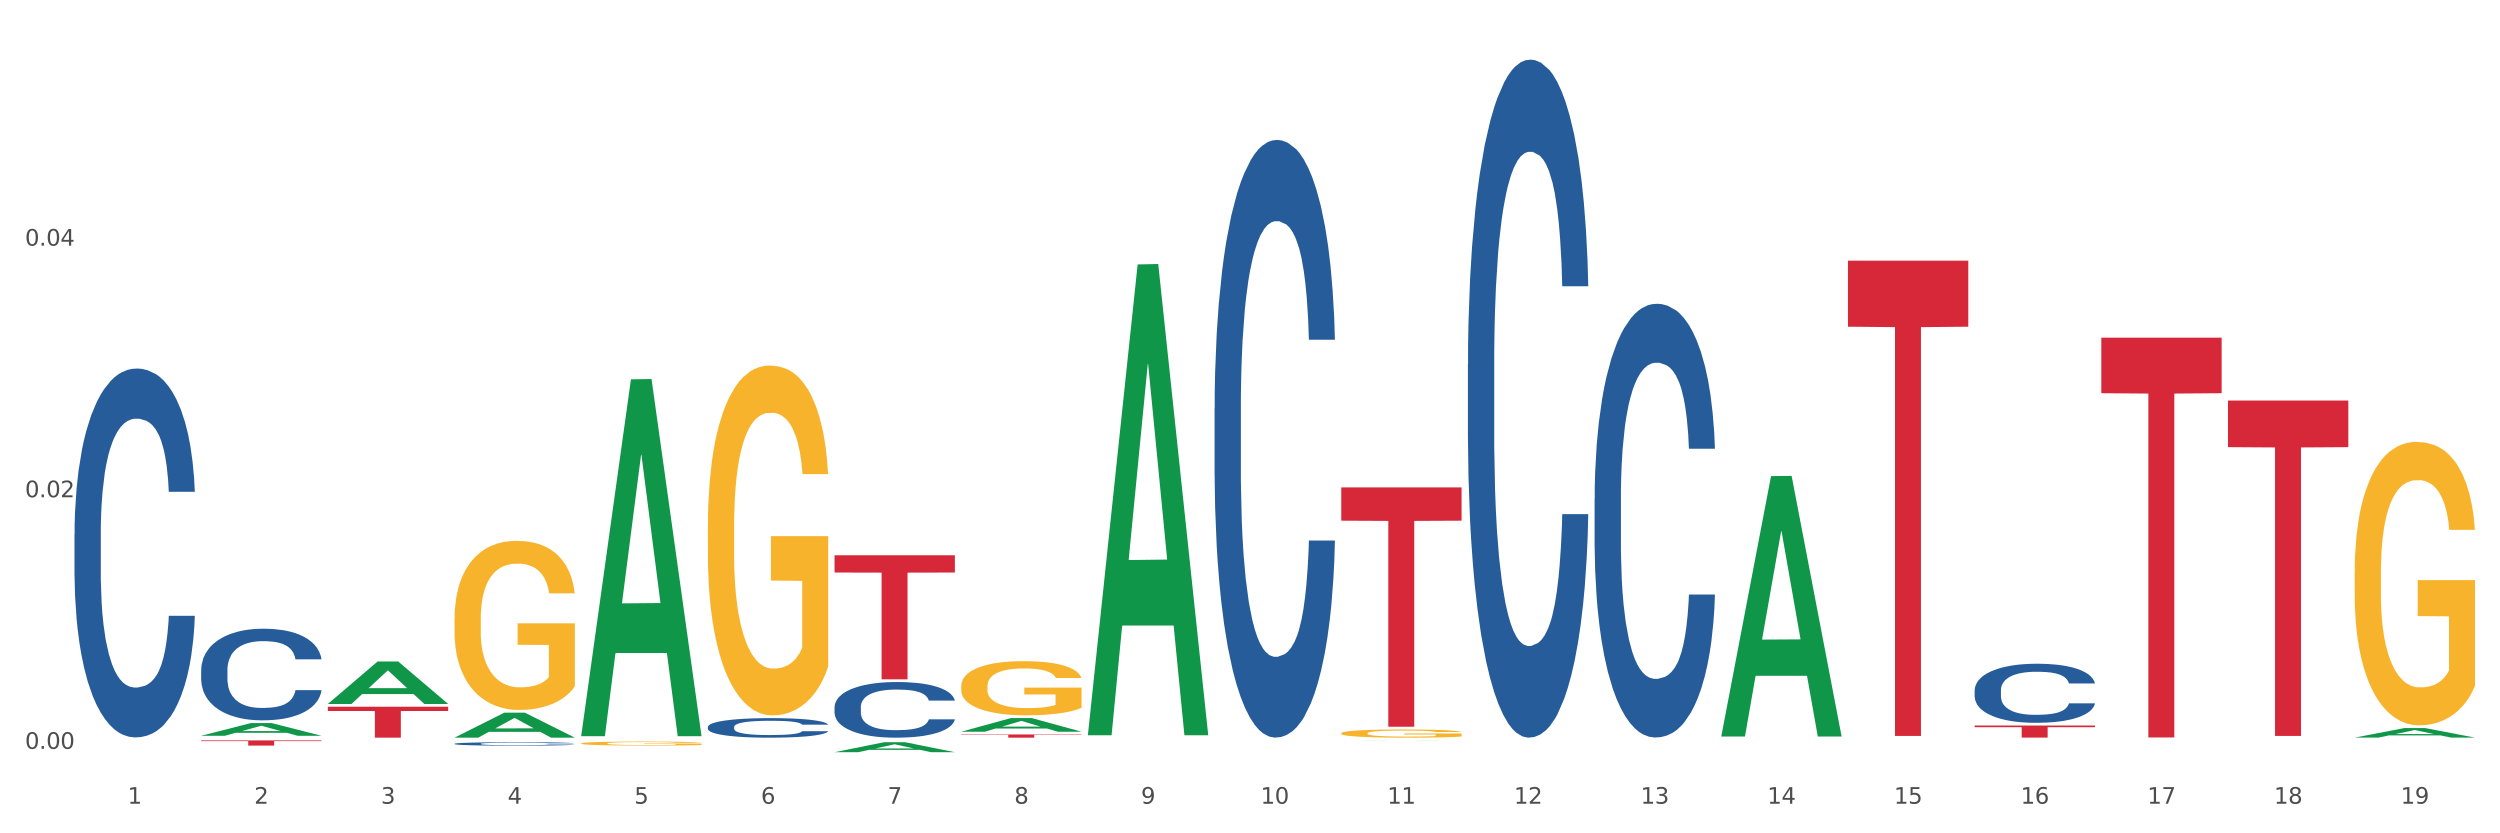 <?xml version="1.0" encoding="utf-8" standalone="no"?>
<!DOCTYPE svg PUBLIC "-//W3C//DTD SVG 1.1//EN"
  "http://www.w3.org/Graphics/SVG/1.1/DTD/svg11.dtd">
<svg xmlns:xlink="http://www.w3.org/1999/xlink" width="1080pt" height="360pt" viewBox="0 0 1080 360" xmlns="http://www.w3.org/2000/svg" version="1.1">
 <rect x="0" y="0" width="1080" height="360" fill="#333333" stroke="none"/>
 <defs>
  <style type="text/css">*{stroke-linejoin: round; stroke-linecap: butt}</style>
 </defs>
 <g id="figure_1">
  <g id="patch_1">
   <path d="M 0 360 
L 1080 360 
L 1080 0 
L 0 0 
z
" style="fill: #ffffff; stroke: #ffffff; stroke-linejoin: miter"/>
  </g>
  <g id="axes_1">
   <g id="matplotlib.axis_1">
    <g id="xtick_1">
     <g id="text_1">
      <!-- 1 -->
      <g style="fill: #4d4d4d" transform="translate(55.115 347.204) scale(0.096 -0.096)">
       <defs>
        <path id="DejaVuSans-31" d="M 794 531 
L 1825 531 
L 1825 4091 
L 703 3866 
L 703 4441 
L 1819 4666 
L 2450 4666 
L 2450 531 
L 3481 531 
L 3481 0 
L 794 0 
L 794 531 
z
" transform="scale(0.016)"/>
       </defs>
       <use xlink:href="#DejaVuSans-31"/>
      </g>
     </g>
    </g>
    <g id="xtick_2">
     <g id="text_2">
      <!-- 2 -->
      <g style="fill: #4d4d4d" transform="translate(109.839 347.204) scale(0.096 -0.096)">
       <defs>
        <path id="DejaVuSans-32" d="M 1228 531 
L 3431 531 
L 3431 0 
L 469 0 
L 469 531 
Q 828 903 1448 1529 
Q 2069 2156 2228 2338 
Q 2531 2678 2651 2914 
Q 2772 3150 2772 3378 
Q 2772 3750 2511 3984 
Q 2250 4219 1831 4219 
Q 1534 4219 1204 4116 
Q 875 4013 500 3803 
L 500 4441 
Q 881 4594 1212 4672 
Q 1544 4750 1819 4750 
Q 2544 4750 2975 4387 
Q 3406 4025 3406 3419 
Q 3406 3131 3298 2873 
Q 3191 2616 2906 2266 
Q 2828 2175 2409 1742 
Q 1991 1309 1228 531 
z
" transform="scale(0.016)"/>
       </defs>
       <use xlink:href="#DejaVuSans-32"/>
      </g>
     </g>
    </g>
    <g id="xtick_3">
     <g id="text_3">
      <!-- 3 -->
      <g style="fill: #4d4d4d" transform="translate(164.564 347.204) scale(0.096 -0.096)">
       <defs>
        <path id="DejaVuSans-33" d="M 2597 2516 
Q 3050 2419 3304 2112 
Q 3559 1806 3559 1356 
Q 3559 666 3084 287 
Q 2609 -91 1734 -91 
Q 1441 -91 1130 -33 
Q 819 25 488 141 
L 488 750 
Q 750 597 1062 519 
Q 1375 441 1716 441 
Q 2309 441 2620 675 
Q 2931 909 2931 1356 
Q 2931 1769 2642 2001 
Q 2353 2234 1838 2234 
L 1294 2234 
L 1294 2753 
L 1863 2753 
Q 2328 2753 2575 2939 
Q 2822 3125 2822 3475 
Q 2822 3834 2567 4026 
Q 2313 4219 1838 4219 
Q 1578 4219 1281 4162 
Q 984 4106 628 3988 
L 628 4550 
Q 988 4650 1302 4700 
Q 1616 4750 1894 4750 
Q 2613 4750 3031 4423 
Q 3450 4097 3450 3541 
Q 3450 3153 3228 2886 
Q 3006 2619 2597 2516 
z
" transform="scale(0.016)"/>
       </defs>
       <use xlink:href="#DejaVuSans-33"/>
      </g>
     </g>
    </g>
    <g id="xtick_4">
     <g id="text_4">
      <!-- 4 -->
      <g style="fill: #4d4d4d" transform="translate(219.288 347.204) scale(0.096 -0.096)">
       <defs>
        <path id="DejaVuSans-34" d="M 2419 4116 
L 825 1625 
L 2419 1625 
L 2419 4116 
z
M 2253 4666 
L 3047 4666 
L 3047 1625 
L 3713 1625 
L 3713 1100 
L 3047 1100 
L 3047 0 
L 2419 0 
L 2419 1100 
L 313 1100 
L 313 1709 
L 2253 4666 
z
" transform="scale(0.016)"/>
       </defs>
       <use xlink:href="#DejaVuSans-34"/>
      </g>
     </g>
    </g>
    <g id="xtick_5">
     <g id="text_5">
      <!-- 5 -->
      <g style="fill: #4d4d4d" transform="translate(274.012 347.204) scale(0.096 -0.096)">
       <defs>
        <path id="DejaVuSans-35" d="M 691 4666 
L 3169 4666 
L 3169 4134 
L 1269 4134 
L 1269 2991 
Q 1406 3038 1543 3061 
Q 1681 3084 1819 3084 
Q 2600 3084 3056 2656 
Q 3513 2228 3513 1497 
Q 3513 744 3044 326 
Q 2575 -91 1722 -91 
Q 1428 -91 1123 -41 
Q 819 9 494 109 
L 494 744 
Q 775 591 1075 516 
Q 1375 441 1709 441 
Q 2250 441 2565 725 
Q 2881 1009 2881 1497 
Q 2881 1984 2565 2268 
Q 2250 2553 1709 2553 
Q 1456 2553 1204 2497 
Q 953 2441 691 2322 
L 691 4666 
z
" transform="scale(0.016)"/>
       </defs>
       <use xlink:href="#DejaVuSans-35"/>
      </g>
     </g>
    </g>
    <g id="xtick_6">
     <g id="text_6">
      <!-- 6 -->
      <g style="fill: #4d4d4d" transform="translate(328.736 347.204) scale(0.096 -0.096)">
       <defs>
        <path id="DejaVuSans-36" d="M 2113 2584 
Q 1688 2584 1439 2293 
Q 1191 2003 1191 1497 
Q 1191 994 1439 701 
Q 1688 409 2113 409 
Q 2538 409 2786 701 
Q 3034 994 3034 1497 
Q 3034 2003 2786 2293 
Q 2538 2584 2113 2584 
z
M 3366 4563 
L 3366 3988 
Q 3128 4100 2886 4159 
Q 2644 4219 2406 4219 
Q 1781 4219 1451 3797 
Q 1122 3375 1075 2522 
Q 1259 2794 1537 2939 
Q 1816 3084 2150 3084 
Q 2853 3084 3261 2657 
Q 3669 2231 3669 1497 
Q 3669 778 3244 343 
Q 2819 -91 2113 -91 
Q 1303 -91 875 529 
Q 447 1150 447 2328 
Q 447 3434 972 4092 
Q 1497 4750 2381 4750 
Q 2619 4750 2861 4703 
Q 3103 4656 3366 4563 
z
" transform="scale(0.016)"/>
       </defs>
       <use xlink:href="#DejaVuSans-36"/>
      </g>
     </g>
    </g>
    <g id="xtick_7">
     <g id="text_7">
      <!-- 7 -->
      <g style="fill: #4d4d4d" transform="translate(383.461 347.204) scale(0.096 -0.096)">
       <defs>
        <path id="DejaVuSans-37" d="M 525 4666 
L 3525 4666 
L 3525 4397 
L 1831 0 
L 1172 0 
L 2766 4134 
L 525 4134 
L 525 4666 
z
" transform="scale(0.016)"/>
       </defs>
       <use xlink:href="#DejaVuSans-37"/>
      </g>
     </g>
    </g>
    <g id="xtick_8">
     <g id="text_8">
      <!-- 8 -->
      <g style="fill: #4d4d4d" transform="translate(438.185 347.204) scale(0.096 -0.096)">
       <defs>
        <path id="DejaVuSans-38" d="M 2034 2216 
Q 1584 2216 1326 1975 
Q 1069 1734 1069 1313 
Q 1069 891 1326 650 
Q 1584 409 2034 409 
Q 2484 409 2743 651 
Q 3003 894 3003 1313 
Q 3003 1734 2745 1975 
Q 2488 2216 2034 2216 
z
M 1403 2484 
Q 997 2584 770 2862 
Q 544 3141 544 3541 
Q 544 4100 942 4425 
Q 1341 4750 2034 4750 
Q 2731 4750 3128 4425 
Q 3525 4100 3525 3541 
Q 3525 3141 3298 2862 
Q 3072 2584 2669 2484 
Q 3125 2378 3379 2068 
Q 3634 1759 3634 1313 
Q 3634 634 3220 271 
Q 2806 -91 2034 -91 
Q 1263 -91 848 271 
Q 434 634 434 1313 
Q 434 1759 690 2068 
Q 947 2378 1403 2484 
z
M 1172 3481 
Q 1172 3119 1398 2916 
Q 1625 2713 2034 2713 
Q 2441 2713 2670 2916 
Q 2900 3119 2900 3481 
Q 2900 3844 2670 4047 
Q 2441 4250 2034 4250 
Q 1625 4250 1398 4047 
Q 1172 3844 1172 3481 
z
" transform="scale(0.016)"/>
       </defs>
       <use xlink:href="#DejaVuSans-38"/>
      </g>
     </g>
    </g>
    <g id="xtick_9">
     <g id="text_9">
      <!-- 9 -->
      <g style="fill: #4d4d4d" transform="translate(492.909 347.204) scale(0.096 -0.096)">
       <defs>
        <path id="DejaVuSans-39" d="M 703 97 
L 703 672 
Q 941 559 1184 500 
Q 1428 441 1663 441 
Q 2288 441 2617 861 
Q 2947 1281 2994 2138 
Q 2813 1869 2534 1725 
Q 2256 1581 1919 1581 
Q 1219 1581 811 2004 
Q 403 2428 403 3163 
Q 403 3881 828 4315 
Q 1253 4750 1959 4750 
Q 2769 4750 3195 4129 
Q 3622 3509 3622 2328 
Q 3622 1225 3098 567 
Q 2575 -91 1691 -91 
Q 1453 -91 1209 -44 
Q 966 3 703 97 
z
M 1959 2075 
Q 2384 2075 2632 2365 
Q 2881 2656 2881 3163 
Q 2881 3666 2632 3958 
Q 2384 4250 1959 4250 
Q 1534 4250 1286 3958 
Q 1038 3666 1038 3163 
Q 1038 2656 1286 2365 
Q 1534 2075 1959 2075 
z
" transform="scale(0.016)"/>
       </defs>
       <use xlink:href="#DejaVuSans-39"/>
      </g>
     </g>
    </g>
    <g id="xtick_10">
     <g id="text_10">
      <!-- 10 -->
      <g style="fill: #4d4d4d" transform="translate(544.58 347.204) scale(0.096 -0.096)">
       <defs>
        <path id="DejaVuSans-30" d="M 2034 4250 
Q 1547 4250 1301 3770 
Q 1056 3291 1056 2328 
Q 1056 1369 1301 889 
Q 1547 409 2034 409 
Q 2525 409 2770 889 
Q 3016 1369 3016 2328 
Q 3016 3291 2770 3770 
Q 2525 4250 2034 4250 
z
M 2034 4750 
Q 2819 4750 3233 4129 
Q 3647 3509 3647 2328 
Q 3647 1150 3233 529 
Q 2819 -91 2034 -91 
Q 1250 -91 836 529 
Q 422 1150 422 2328 
Q 422 3509 836 4129 
Q 1250 4750 2034 4750 
z
" transform="scale(0.016)"/>
       </defs>
       <use xlink:href="#DejaVuSans-31"/>
       <use xlink:href="#DejaVuSans-30" transform="translate(63.623 0)"/>
      </g>
     </g>
    </g>
    <g id="xtick_11">
     <g id="text_11">
      <!-- 11 -->
      <g style="fill: #4d4d4d" transform="translate(599.304 347.204) scale(0.096 -0.096)">
       <use xlink:href="#DejaVuSans-31"/>
       <use xlink:href="#DejaVuSans-31" transform="translate(63.623 0)"/>
      </g>
     </g>
    </g>
    <g id="xtick_12">
     <g id="text_12">
      <!-- 12 -->
      <g style="fill: #4d4d4d" transform="translate(654.028 347.204) scale(0.096 -0.096)">
       <use xlink:href="#DejaVuSans-31"/>
       <use xlink:href="#DejaVuSans-32" transform="translate(63.623 0)"/>
      </g>
     </g>
    </g>
    <g id="xtick_13">
     <g id="text_13">
      <!-- 13 -->
      <g style="fill: #4d4d4d" transform="translate(708.752 347.204) scale(0.096 -0.096)">
       <use xlink:href="#DejaVuSans-31"/>
       <use xlink:href="#DejaVuSans-33" transform="translate(63.623 0)"/>
      </g>
     </g>
    </g>
    <g id="xtick_14">
     <g id="text_14">
      <!-- 14 -->
      <g style="fill: #4d4d4d" transform="translate(763.477 347.204) scale(0.096 -0.096)">
       <use xlink:href="#DejaVuSans-31"/>
       <use xlink:href="#DejaVuSans-34" transform="translate(63.623 0)"/>
      </g>
     </g>
    </g>
    <g id="xtick_15">
     <g id="text_15">
      <!-- 15 -->
      <g style="fill: #4d4d4d" transform="translate(818.201 347.204) scale(0.096 -0.096)">
       <use xlink:href="#DejaVuSans-31"/>
       <use xlink:href="#DejaVuSans-35" transform="translate(63.623 0)"/>
      </g>
     </g>
    </g>
    <g id="xtick_16">
     <g id="text_16">
      <!-- 16 -->
      <g style="fill: #4d4d4d" transform="translate(872.925 347.204) scale(0.096 -0.096)">
       <use xlink:href="#DejaVuSans-31"/>
       <use xlink:href="#DejaVuSans-36" transform="translate(63.623 0)"/>
      </g>
     </g>
    </g>
    <g id="xtick_17">
     <g id="text_17">
      <!-- 17 -->
      <g style="fill: #4d4d4d" transform="translate(927.649 347.204) scale(0.096 -0.096)">
       <use xlink:href="#DejaVuSans-31"/>
       <use xlink:href="#DejaVuSans-37" transform="translate(63.623 0)"/>
      </g>
     </g>
    </g>
    <g id="xtick_18">
     <g id="text_18">
      <!-- 18 -->
      <g style="fill: #4d4d4d" transform="translate(982.374 347.204) scale(0.096 -0.096)">
       <use xlink:href="#DejaVuSans-31"/>
       <use xlink:href="#DejaVuSans-38" transform="translate(63.623 0)"/>
      </g>
     </g>
    </g>
    <g id="xtick_19">
     <g id="text_19">
      <!-- 19 -->
      <g style="fill: #4d4d4d" transform="translate(1037.098 347.204) scale(0.096 -0.096)">
       <use xlink:href="#DejaVuSans-31"/>
       <use xlink:href="#DejaVuSans-39" transform="translate(63.623 0)"/>
      </g>
     </g>
    </g>
    <g id="xtick_20"/>
    <g id="xtick_21"/>
    <g id="xtick_22"/>
    <g id="xtick_23"/>
    <g id="xtick_24"/>
    <g id="xtick_25"/>
    <g id="xtick_26"/>
    <g id="xtick_27"/>
    <g id="xtick_28"/>
    <g id="xtick_29"/>
    <g id="xtick_30"/>
    <g id="xtick_31"/>
    <g id="xtick_32"/>
    <g id="xtick_33"/>
    <g id="xtick_34"/>
    <g id="xtick_35"/>
    <g id="xtick_36"/>
    <g id="xtick_37"/>
   </g>
   <g id="matplotlib.axis_2">
    <g id="ytick_1">
     <g id="text_20">
      <!-- 0.00 -->
      <g style="fill: #4d4d4d" transform="translate(10.8 323.5) scale(0.096 -0.096)">
       <defs>
        <path id="DejaVuSans-2e" d="M 684 794 
L 1344 794 
L 1344 0 
L 684 0 
L 684 794 
z
" transform="scale(0.016)"/>
       </defs>
       <use xlink:href="#DejaVuSans-30"/>
       <use xlink:href="#DejaVuSans-2e" transform="translate(63.623 0)"/>
       <use xlink:href="#DejaVuSans-30" transform="translate(95.41 0)"/>
       <use xlink:href="#DejaVuSans-30" transform="translate(159.033 0)"/>
      </g>
     </g>
    </g>
    <g id="ytick_2">
     <g id="text_21">
      <!-- 0.02 -->
      <g style="fill: #4d4d4d" transform="translate(10.8 214.808) scale(0.096 -0.096)">
       <use xlink:href="#DejaVuSans-30"/>
       <use xlink:href="#DejaVuSans-2e" transform="translate(63.623 0)"/>
       <use xlink:href="#DejaVuSans-30" transform="translate(95.41 0)"/>
       <use xlink:href="#DejaVuSans-32" transform="translate(159.033 0)"/>
      </g>
     </g>
    </g>
    <g id="ytick_3">
     <g id="text_22">
      <!-- 0.04 -->
      <g style="fill: #4d4d4d" transform="translate(10.8 106.116) scale(0.096 -0.096)">
       <use xlink:href="#DejaVuSans-30"/>
       <use xlink:href="#DejaVuSans-2e" transform="translate(63.623 0)"/>
       <use xlink:href="#DejaVuSans-30" transform="translate(95.41 0)"/>
       <use xlink:href="#DejaVuSans-34" transform="translate(159.033 0)"/>
      </g>
     </g>
    </g>
    <g id="ytick_4"/>
    <g id="ytick_5"/>
    <g id="ytick_6"/>
   </g>
   <g id="PolyCollection_1">
    <path d="M 86.899 317.85 
L 86.953 317.845 
L 108.391 312.365 
L 117.288 312.36 
L 138.887 317.86 
L 128.597 317.86 
L 123.934 316.58 
L 101.799 316.58 
L 101.638 316.6 
L 97.136 317.86 
L 86.899 317.86 
L 86.899 317.85 
L 104.586 315.815 
L 121.147 315.81 
L 112.947 313.532 
L 112.84 313.522 
L 112.733 313.537 
L 104.532 315.81 
L 104.586 315.815 
L 86.899 317.85 
z
" clip-path="url(#pf30d7b2862)" style="fill: #109648"/>
    <path d="M 86.899 289.386 
L 86.961 289.35 
L 86.961 288.337 
L 87.145 286.964 
L 87.821 284.433 
L 88.681 282.518 
L 90.156 280.276 
L 90.955 279.337 
L 92 278.288 
L 94.151 276.589 
L 96.609 275.143 
L 98.329 274.348 
L 99.62 273.842 
L 102.508 272.938 
L 104.167 272.541 
L 105.888 272.215 
L 107.363 271.998 
L 109.821 271.745 
L 111.787 271.637 
L 114.061 271.601 
L 115.966 271.637 
L 118.485 271.782 
L 122.172 272.215 
L 123.586 272.468 
L 125.491 272.902 
L 127.457 273.481 
L 129.055 274.059 
L 130.899 274.89 
L 132.804 275.975 
L 134.647 277.348 
L 135.938 278.614 
L 136.982 279.951 
L 137.904 281.578 
L 138.58 283.349 
L 138.887 284.831 
L 127.642 284.831 
L 127.334 283.494 
L 126.72 282.048 
L 126.105 281.072 
L 125.429 280.276 
L 124.385 279.373 
L 123.463 278.794 
L 121.927 278.108 
L 120.513 277.674 
L 119.346 277.421 
L 117.932 277.204 
L 114.921 276.987 
L 112.77 276.987 
L 111.418 277.059 
L 109.759 277.24 
L 108.346 277.493 
L 106.687 277.927 
L 105.396 278.397 
L 104.106 279.011 
L 103.368 279.445 
L 102.262 280.24 
L 101.525 280.891 
L 100.542 282.012 
L 99.988 282.807 
L 99.005 284.867 
L 98.575 286.385 
L 98.391 287.434 
L 98.268 288.591 
L 98.268 294.23 
L 98.637 296.76 
L 98.944 297.844 
L 99.435 299.074 
L 100.357 300.664 
L 101.709 302.218 
L 103.122 303.339 
L 104.29 304.026 
L 105.396 304.532 
L 106.502 304.93 
L 107.854 305.291 
L 108.96 305.508 
L 110.62 305.725 
L 112.586 305.833 
L 114.122 305.833 
L 117.256 305.652 
L 118.67 305.472 
L 120.022 305.219 
L 121.497 304.821 
L 122.664 304.387 
L 123.34 304.062 
L 124.446 303.375 
L 125.307 302.652 
L 126.044 301.821 
L 126.536 301.098 
L 127.089 300.013 
L 127.519 298.784 
L 127.642 298.134 
L 138.887 298.134 
L 138.642 299.435 
L 138.211 300.7 
L 137.351 302.399 
L 136.675 303.375 
L 135.63 304.568 
L 134.524 305.58 
L 132.988 306.701 
L 131.575 307.532 
L 130.1 308.255 
L 128.502 308.906 
L 125.614 309.81 
L 124.569 310.063 
L 122.357 310.496 
L 120.636 310.749 
L 118.117 311.002 
L 115.536 311.147 
L 112.832 311.183 
L 110.435 311.111 
L 107.793 310.894 
L 106.134 310.677 
L 104.29 310.352 
L 102.139 309.846 
L 100.111 309.231 
L 98.206 308.508 
L 96.424 307.677 
L 94.765 306.737 
L 92.614 305.183 
L 91.017 303.664 
L 89.849 302.255 
L 89.05 301.062 
L 88.251 299.543 
L 87.821 298.495 
L 87.145 295.965 
L 86.899 293.615 
L 86.899 289.386 
z
" clip-path="url(#pf30d7b2862)" style="fill: #255c99"/>
    <path d="M 251.072 321.153 
L 251.133 321.152 
L 251.133 321.095 
L 251.256 321.046 
L 251.87 320.927 
L 252.791 320.829 
L 253.466 320.776 
L 254.141 320.733 
L 254.939 320.691 
L 255.921 320.646 
L 257.701 320.581 
L 258.806 320.548 
L 260.156 320.513 
L 262.611 320.463 
L 264.391 320.434 
L 266.233 320.41 
L 269.24 320.382 
L 271.204 320.369 
L 273.291 320.36 
L 275.808 320.353 
L 277.711 320.352 
L 281.884 320.356 
L 285.444 320.371 
L 287.163 320.382 
L 289.373 320.401 
L 290.539 320.413 
L 292.442 320.439 
L 294.406 320.472 
L 295.756 320.501 
L 297.782 320.554 
L 299.316 320.608 
L 300.728 320.675 
L 301.464 320.721 
L 302.017 320.764 
L 302.508 320.813 
L 302.999 320.89 
L 291.951 320.89 
L 291.521 320.835 
L 290.846 320.783 
L 289.864 320.732 
L 289.004 320.7 
L 287.531 320.661 
L 286.181 320.635 
L 284.769 320.616 
L 283.051 320.6 
L 281.7 320.592 
L 279.797 320.586 
L 276.053 320.588 
L 273.537 320.6 
L 271.818 320.616 
L 270.713 320.631 
L 269.731 320.646 
L 268.627 320.669 
L 267.338 320.702 
L 266.417 320.732 
L 265.496 320.77 
L 264.76 320.808 
L 264.084 320.852 
L 263.532 320.9 
L 263.102 320.949 
L 262.734 321.009 
L 262.427 321.109 
L 262.427 321.326 
L 262.55 321.375 
L 262.857 321.44 
L 263.225 321.489 
L 263.839 321.548 
L 264.391 321.587 
L 265.435 321.644 
L 266.601 321.692 
L 267.522 321.722 
L 268.442 321.747 
L 270.038 321.782 
L 271.818 321.811 
L 273.353 321.828 
L 275.44 321.844 
L 276.851 321.85 
L 278.079 321.853 
L 281.086 321.853 
L 283.235 321.849 
L 285.629 321.838 
L 287.47 321.823 
L 289.004 321.806 
L 290.723 321.777 
L 291.828 321.751 
L 291.828 321.419 
L 278.324 321.418 
L 278.324 321.198 
L 303.06 321.198 
L 303.06 321.844 
L 302.017 321.877 
L 300.851 321.907 
L 299.623 321.934 
L 297.782 321.968 
L 295.572 321.999 
L 293.608 322.021 
L 291.521 322.04 
L 289.066 322.058 
L 285.874 322.074 
L 283.91 322.08 
L 281.455 322.085 
L 278.57 322.086 
L 276.053 322.083 
L 273.598 322.075 
L 271.02 322.061 
L 268.504 322.04 
L 266.601 322.02 
L 264.698 321.994 
L 262.673 321.961 
L 261.077 321.93 
L 259.849 321.901 
L 258.499 321.865 
L 257.026 321.817 
L 255.921 321.774 
L 254.939 321.73 
L 253.896 321.673 
L 253.159 321.624 
L 252.422 321.562 
L 251.993 321.516 
L 251.502 321.445 
L 251.133 321.345 
L 251.072 321.153 
z
" clip-path="url(#pf30d7b2862)" style="fill: #f7b32b"/>
    <path d="M 415.245 296.434 
L 415.306 296.413 
L 415.306 295.644 
L 415.429 294.982 
L 416.043 293.38 
L 416.964 292.055 
L 417.639 291.35 
L 418.314 290.774 
L 419.112 290.197 
L 420.094 289.599 
L 421.874 288.723 
L 422.979 288.274 
L 424.329 287.804 
L 426.784 287.121 
L 428.564 286.736 
L 430.406 286.416 
L 433.413 286.031 
L 435.377 285.86 
L 437.464 285.732 
L 439.981 285.647 
L 441.883 285.625 
L 446.057 285.689 
L 449.617 285.882 
L 451.336 286.031 
L 453.545 286.288 
L 454.712 286.458 
L 456.614 286.8 
L 458.579 287.249 
L 459.929 287.633 
L 461.954 288.36 
L 463.489 289.086 
L 464.901 289.983 
L 465.637 290.603 
L 466.19 291.179 
L 466.681 291.842 
L 467.172 292.888 
L 456.123 292.888 
L 455.694 292.141 
L 455.019 291.436 
L 454.036 290.752 
L 453.177 290.325 
L 451.704 289.791 
L 450.354 289.449 
L 448.942 289.193 
L 447.223 288.979 
L 445.873 288.872 
L 443.97 288.787 
L 440.226 288.808 
L 437.71 288.979 
L 435.991 289.193 
L 434.886 289.385 
L 433.904 289.599 
L 432.799 289.898 
L 431.51 290.346 
L 430.59 290.752 
L 429.669 291.265 
L 428.932 291.778 
L 428.257 292.376 
L 427.705 293.016 
L 427.275 293.679 
L 426.907 294.49 
L 426.6 295.836 
L 426.6 298.763 
L 426.723 299.425 
L 427.03 300.301 
L 427.398 300.963 
L 428.012 301.753 
L 428.564 302.287 
L 429.608 303.056 
L 430.774 303.697 
L 431.695 304.103 
L 432.615 304.445 
L 434.211 304.915 
L 435.991 305.299 
L 437.526 305.534 
L 439.612 305.748 
L 441.024 305.833 
L 442.252 305.876 
L 445.259 305.876 
L 447.408 305.812 
L 449.801 305.663 
L 451.643 305.47 
L 453.177 305.235 
L 454.896 304.851 
L 456.001 304.488 
L 456.001 300.023 
L 442.497 300.002 
L 442.497 297.032 
L 467.233 297.032 
L 467.233 305.748 
L 466.19 306.197 
L 465.023 306.603 
L 463.796 306.966 
L 461.954 307.414 
L 459.745 307.841 
L 457.781 308.141 
L 455.694 308.397 
L 453.239 308.632 
L 450.047 308.845 
L 448.083 308.931 
L 445.628 308.995 
L 442.743 309.016 
L 440.226 308.974 
L 437.771 308.867 
L 435.193 308.675 
L 432.677 308.397 
L 430.774 308.119 
L 428.871 307.777 
L 426.846 307.329 
L 425.25 306.902 
L 424.022 306.517 
L 422.672 306.026 
L 421.199 305.385 
L 420.094 304.808 
L 419.112 304.21 
L 418.068 303.441 
L 417.332 302.779 
L 416.595 301.946 
L 416.166 301.326 
L 415.675 300.365 
L 415.306 299.019 
L 415.245 296.434 
z
" clip-path="url(#pf30d7b2862)" style="fill: #f7b32b"/>
    <path d="M 579.418 316.771 
L 579.479 316.768 
L 579.479 316.651 
L 579.602 316.551 
L 580.216 316.308 
L 581.136 316.108 
L 581.812 316.001 
L 582.487 315.914 
L 583.285 315.826 
L 584.267 315.736 
L 586.047 315.603 
L 587.152 315.535 
L 588.502 315.464 
L 590.957 315.361 
L 592.737 315.302 
L 594.578 315.254 
L 597.586 315.196 
L 599.55 315.17 
L 601.637 315.15 
L 604.154 315.138 
L 606.056 315.134 
L 610.23 315.144 
L 613.79 315.173 
L 615.509 315.196 
L 617.718 315.235 
L 618.884 315.26 
L 620.787 315.312 
L 622.751 315.38 
L 624.102 315.438 
L 626.127 315.548 
L 627.662 315.658 
L 629.073 315.794 
L 629.81 315.888 
L 630.362 315.975 
L 630.853 316.075 
L 631.344 316.234 
L 620.296 316.234 
L 619.867 316.121 
L 619.191 316.014 
L 618.209 315.911 
L 617.35 315.846 
L 615.877 315.765 
L 614.527 315.713 
L 613.115 315.674 
L 611.396 315.642 
L 610.046 315.626 
L 608.143 315.613 
L 604.399 315.616 
L 601.882 315.642 
L 600.164 315.674 
L 599.059 315.704 
L 598.077 315.736 
L 596.972 315.781 
L 595.683 315.849 
L 594.763 315.911 
L 593.842 315.988 
L 593.105 316.066 
L 592.43 316.156 
L 591.878 316.253 
L 591.448 316.354 
L 591.08 316.477 
L 590.773 316.68 
L 590.773 317.123 
L 590.896 317.224 
L 591.203 317.356 
L 591.571 317.457 
L 592.185 317.576 
L 592.737 317.657 
L 593.78 317.774 
L 594.947 317.871 
L 595.867 317.932 
L 596.788 317.984 
L 598.384 318.055 
L 600.164 318.113 
L 601.698 318.149 
L 603.785 318.181 
L 605.197 318.194 
L 606.425 318.2 
L 609.432 318.2 
L 611.58 318.191 
L 613.974 318.168 
L 615.816 318.139 
L 617.35 318.103 
L 619.069 318.045 
L 620.173 317.99 
L 620.173 317.314 
L 606.67 317.311 
L 606.67 316.861 
L 631.406 316.861 
L 631.406 318.181 
L 630.362 318.249 
L 629.196 318.31 
L 627.969 318.365 
L 626.127 318.433 
L 623.918 318.498 
L 621.953 318.543 
L 619.867 318.582 
L 617.411 318.618 
L 614.22 318.65 
L 612.256 318.663 
L 609.8 318.673 
L 606.916 318.676 
L 604.399 318.669 
L 601.944 318.653 
L 599.366 318.624 
L 596.849 318.582 
L 594.947 318.54 
L 593.044 318.488 
L 591.018 318.42 
L 589.423 318.356 
L 588.195 318.298 
L 586.845 318.223 
L 585.372 318.126 
L 584.267 318.039 
L 583.285 317.948 
L 582.241 317.832 
L 581.505 317.731 
L 580.768 317.605 
L 580.338 317.512 
L 579.847 317.366 
L 579.479 317.162 
L 579.418 316.771 
z
" clip-path="url(#pf30d7b2862)" style="fill: #f7b32b"/>
    <path d="M 1017.212 247.475 
L 1017.273 247.363 
L 1017.273 243.337 
L 1017.396 239.87 
L 1018.01 231.483 
L 1018.931 224.55 
L 1019.606 220.86 
L 1020.281 217.84 
L 1021.079 214.821 
L 1022.061 211.69 
L 1023.841 207.105 
L 1024.946 204.757 
L 1026.296 202.296 
L 1028.751 198.718 
L 1030.531 196.705 
L 1032.373 195.028 
L 1035.38 193.015 
L 1037.344 192.12 
L 1039.431 191.449 
L 1041.948 191.002 
L 1043.85 190.89 
L 1048.024 191.226 
L 1051.584 192.232 
L 1053.303 193.015 
L 1055.512 194.357 
L 1056.679 195.251 
L 1058.581 197.041 
L 1060.546 199.389 
L 1061.896 201.402 
L 1063.921 205.204 
L 1065.456 209.006 
L 1066.868 213.703 
L 1067.604 216.946 
L 1068.157 219.965 
L 1068.648 223.432 
L 1069.139 228.911 
L 1058.09 228.911 
L 1057.661 224.997 
L 1056.986 221.307 
L 1056.004 217.729 
L 1055.144 215.492 
L 1053.671 212.696 
L 1052.321 210.907 
L 1050.909 209.565 
L 1049.19 208.447 
L 1047.84 207.888 
L 1045.937 207.44 
L 1042.193 207.552 
L 1039.677 208.447 
L 1037.958 209.565 
L 1036.853 210.572 
L 1035.871 211.69 
L 1034.766 213.255 
L 1033.477 215.604 
L 1032.557 217.729 
L 1031.636 220.412 
L 1030.899 223.096 
L 1030.224 226.227 
L 1029.672 229.582 
L 1029.242 233.049 
L 1028.874 237.298 
L 1028.567 244.343 
L 1028.567 259.664 
L 1028.69 263.13 
L 1028.997 267.715 
L 1029.365 271.182 
L 1029.979 275.32 
L 1030.531 278.115 
L 1031.575 282.141 
L 1032.741 285.496 
L 1033.662 287.62 
L 1034.582 289.41 
L 1036.178 291.87 
L 1037.958 293.883 
L 1039.493 295.113 
L 1041.579 296.231 
L 1042.991 296.678 
L 1044.219 296.902 
L 1047.226 296.902 
L 1049.375 296.567 
L 1051.768 295.784 
L 1053.61 294.777 
L 1055.144 293.547 
L 1056.863 291.534 
L 1057.968 289.633 
L 1057.968 266.262 
L 1044.464 266.15 
L 1044.464 250.606 
L 1069.2 250.606 
L 1069.2 296.231 
L 1068.157 298.58 
L 1066.99 300.704 
L 1065.763 302.605 
L 1063.921 304.954 
L 1061.712 307.19 
L 1059.748 308.756 
L 1057.661 310.098 
L 1055.206 311.328 
L 1052.014 312.446 
L 1050.05 312.893 
L 1047.595 313.229 
L 1044.71 313.341 
L 1042.193 313.117 
L 1039.738 312.558 
L 1037.16 311.551 
L 1034.644 310.098 
L 1032.741 308.644 
L 1030.838 306.855 
L 1028.813 304.506 
L 1027.217 302.27 
L 1025.989 300.257 
L 1024.639 297.685 
L 1023.166 294.33 
L 1022.061 291.311 
L 1021.079 288.18 
L 1020.035 284.154 
L 1019.299 280.687 
L 1018.562 276.326 
L 1018.133 273.083 
L 1017.642 268.051 
L 1017.273 261.006 
L 1017.212 247.475 
z
" clip-path="url(#pf30d7b2862)" style="fill: #f7b32b"/>
    <path d="M 196.348 321.306 
L 196.409 321.304 
L 196.409 321.266 
L 196.594 321.214 
L 197.27 321.118 
L 198.13 321.045 
L 199.605 320.96 
L 200.404 320.925 
L 201.448 320.885 
L 203.599 320.821 
L 206.057 320.766 
L 207.778 320.736 
L 209.068 320.717 
L 211.957 320.682 
L 213.616 320.667 
L 215.336 320.655 
L 216.811 320.647 
L 219.269 320.637 
L 221.236 320.633 
L 223.509 320.632 
L 225.414 320.633 
L 227.934 320.638 
L 231.621 320.655 
L 233.034 320.664 
L 234.939 320.681 
L 236.906 320.703 
L 238.504 320.725 
L 240.347 320.756 
L 242.252 320.797 
L 244.096 320.849 
L 245.386 320.897 
L 246.431 320.948 
L 247.353 321.01 
L 248.029 321.077 
L 248.336 321.133 
L 237.09 321.133 
L 236.783 321.082 
L 236.168 321.028 
L 235.554 320.991 
L 234.878 320.96 
L 233.833 320.926 
L 232.912 320.904 
L 231.375 320.878 
L 229.962 320.862 
L 228.794 320.852 
L 227.381 320.844 
L 224.37 320.836 
L 222.219 320.836 
L 220.867 320.839 
L 219.208 320.845 
L 217.794 320.855 
L 216.135 320.871 
L 214.845 320.889 
L 213.554 320.913 
L 212.817 320.929 
L 211.711 320.959 
L 210.973 320.984 
L 209.99 321.026 
L 209.437 321.056 
L 208.454 321.135 
L 208.024 321.192 
L 207.839 321.232 
L 207.716 321.276 
L 207.716 321.489 
L 208.085 321.585 
L 208.392 321.627 
L 208.884 321.673 
L 209.806 321.733 
L 211.158 321.792 
L 212.571 321.835 
L 213.739 321.861 
L 214.845 321.88 
L 215.951 321.895 
L 217.303 321.909 
L 218.409 321.917 
L 220.068 321.925 
L 222.035 321.929 
L 223.571 321.929 
L 226.705 321.923 
L 228.118 321.916 
L 229.47 321.906 
L 230.945 321.891 
L 232.113 321.875 
L 232.789 321.862 
L 233.895 321.836 
L 234.755 321.809 
L 235.492 321.777 
L 235.984 321.75 
L 236.537 321.709 
L 236.967 321.662 
L 237.09 321.638 
L 248.336 321.638 
L 248.09 321.687 
L 247.66 321.735 
L 246.8 321.799 
L 246.124 321.836 
L 245.079 321.881 
L 243.973 321.92 
L 242.437 321.962 
L 241.023 321.994 
L 239.548 322.021 
L 237.951 322.046 
L 235.062 322.08 
L 234.018 322.09 
L 231.805 322.106 
L 230.085 322.116 
L 227.565 322.125 
L 224.984 322.131 
L 222.28 322.132 
L 219.884 322.13 
L 217.241 322.121 
L 215.582 322.113 
L 213.739 322.101 
L 211.588 322.082 
L 209.56 322.058 
L 207.655 322.031 
L 205.873 321.999 
L 204.214 321.964 
L 202.063 321.905 
L 200.465 321.847 
L 199.298 321.794 
L 198.499 321.749 
L 197.7 321.691 
L 197.27 321.651 
L 196.594 321.555 
L 196.348 321.466 
L 196.348 321.306 
z
" clip-path="url(#pf30d7b2862)" style="fill: #255c99"/>
    <path d="M 32.175 230.806 
L 32.236 230.66 
L 32.236 226.586 
L 32.421 221.055 
L 33.097 210.868 
L 33.957 203.155 
L 35.432 194.132 
L 36.231 190.348 
L 37.275 186.128 
L 39.426 179.288 
L 41.884 173.466 
L 43.605 170.265 
L 44.895 168.227 
L 47.784 164.589 
L 49.443 162.988 
L 51.164 161.678 
L 52.638 160.805 
L 55.096 159.787 
L 57.063 159.35 
L 59.337 159.204 
L 61.242 159.35 
L 63.761 159.932 
L 67.448 161.678 
L 68.862 162.697 
L 70.767 164.444 
L 72.733 166.772 
L 74.331 169.101 
L 76.174 172.448 
L 78.079 176.814 
L 79.923 182.344 
L 81.213 187.438 
L 82.258 192.822 
L 83.18 199.371 
L 83.856 206.502 
L 84.163 212.469 
L 72.917 212.469 
L 72.61 207.084 
L 71.996 201.263 
L 71.381 197.334 
L 70.705 194.132 
L 69.66 190.494 
L 68.739 188.165 
L 67.202 185.4 
L 65.789 183.654 
L 64.621 182.635 
L 63.208 181.762 
L 60.197 180.889 
L 58.046 180.889 
L 56.694 181.18 
L 55.035 181.907 
L 53.622 182.926 
L 51.962 184.672 
L 50.672 186.564 
L 49.381 189.038 
L 48.644 190.785 
L 47.538 193.986 
L 46.8 196.606 
L 45.817 201.117 
L 45.264 204.319 
L 44.281 212.614 
L 43.851 218.727 
L 43.666 222.947 
L 43.544 227.604 
L 43.544 250.307 
L 43.912 260.494 
L 44.22 264.86 
L 44.711 269.808 
L 45.633 276.212 
L 46.985 282.47 
L 48.398 286.981 
L 49.566 289.746 
L 50.672 291.784 
L 51.778 293.385 
L 53.13 294.84 
L 54.236 295.713 
L 55.895 296.586 
L 57.862 297.023 
L 59.398 297.023 
L 62.532 296.295 
L 63.945 295.567 
L 65.297 294.549 
L 66.772 292.948 
L 67.94 291.202 
L 68.616 289.892 
L 69.722 287.127 
L 70.582 284.216 
L 71.32 280.869 
L 71.811 277.958 
L 72.364 273.592 
L 72.795 268.644 
L 72.917 266.025 
L 84.163 266.025 
L 83.917 271.264 
L 83.487 276.357 
L 82.627 283.197 
L 81.951 287.127 
L 80.906 291.929 
L 79.8 296.004 
L 78.264 300.516 
L 76.85 303.863 
L 75.375 306.773 
L 73.778 309.393 
L 70.89 313.031 
L 69.845 314.05 
L 67.633 315.796 
L 65.912 316.815 
L 63.392 317.834 
L 60.811 318.416 
L 58.108 318.561 
L 55.711 318.27 
L 53.069 317.397 
L 51.409 316.524 
L 49.566 315.214 
L 47.415 313.177 
L 45.387 310.703 
L 43.482 307.792 
L 41.7 304.445 
L 40.041 300.661 
L 37.89 294.403 
L 36.292 288.291 
L 35.125 282.615 
L 34.326 277.813 
L 33.527 271.7 
L 33.097 267.48 
L 32.421 257.293 
L 32.175 247.833 
L 32.175 230.806 
z
" clip-path="url(#pf30d7b2862)" style="fill: #255c99"/>
    <path d="M 305.796 314.026 
L 305.858 314.019 
L 305.858 313.803 
L 306.042 313.51 
L 306.718 312.97 
L 307.578 312.561 
L 309.053 312.083 
L 309.852 311.883 
L 310.897 311.659 
L 313.048 311.297 
L 315.506 310.988 
L 317.226 310.819 
L 318.517 310.711 
L 321.405 310.518 
L 323.064 310.433 
L 324.785 310.364 
L 326.26 310.318 
L 328.718 310.264 
L 330.684 310.24 
L 332.958 310.233 
L 334.863 310.24 
L 337.382 310.271 
L 341.07 310.364 
L 342.483 310.418 
L 344.388 310.51 
L 346.354 310.634 
L 347.952 310.757 
L 349.796 310.934 
L 351.701 311.166 
L 353.544 311.459 
L 354.835 311.729 
L 355.879 312.014 
L 356.801 312.361 
L 357.477 312.739 
L 357.784 313.055 
L 346.539 313.055 
L 346.232 312.77 
L 345.617 312.461 
L 345.002 312.253 
L 344.327 312.083 
L 343.282 311.891 
L 342.36 311.767 
L 340.824 311.621 
L 339.41 311.528 
L 338.243 311.474 
L 336.829 311.428 
L 333.818 311.382 
L 331.667 311.382 
L 330.316 311.397 
L 328.656 311.436 
L 327.243 311.49 
L 325.584 311.582 
L 324.293 311.682 
L 323.003 311.813 
L 322.265 311.906 
L 321.159 312.076 
L 320.422 312.214 
L 319.439 312.453 
L 318.886 312.623 
L 317.902 313.063 
L 317.472 313.386 
L 317.288 313.61 
L 317.165 313.857 
L 317.165 315.06 
L 317.534 315.599 
L 317.841 315.831 
L 318.332 316.093 
L 319.254 316.432 
L 320.606 316.764 
L 322.02 317.003 
L 323.187 317.149 
L 324.293 317.257 
L 325.399 317.342 
L 326.751 317.419 
L 327.857 317.465 
L 329.517 317.512 
L 331.483 317.535 
L 333.019 317.535 
L 336.153 317.496 
L 337.567 317.458 
L 338.919 317.404 
L 340.394 317.319 
L 341.561 317.226 
L 342.237 317.157 
L 343.343 317.01 
L 344.204 316.856 
L 344.941 316.679 
L 345.433 316.525 
L 345.986 316.293 
L 346.416 316.031 
L 346.539 315.892 
L 357.784 315.892 
L 357.539 316.17 
L 357.108 316.44 
L 356.248 316.802 
L 355.572 317.01 
L 354.527 317.265 
L 353.421 317.481 
L 351.885 317.72 
L 350.472 317.897 
L 348.997 318.051 
L 347.399 318.19 
L 344.511 318.383 
L 343.466 318.437 
L 341.254 318.529 
L 339.533 318.583 
L 337.014 318.637 
L 334.433 318.668 
L 331.729 318.676 
L 329.332 318.661 
L 326.69 318.614 
L 325.031 318.568 
L 323.187 318.499 
L 321.036 318.391 
L 319.008 318.26 
L 317.103 318.105 
L 315.321 317.928 
L 313.662 317.728 
L 311.511 317.396 
L 309.914 317.072 
L 308.746 316.771 
L 307.947 316.517 
L 307.148 316.193 
L 306.718 315.969 
L 306.042 315.43 
L 305.796 314.929 
L 305.796 314.026 
z
" clip-path="url(#pf30d7b2862)" style="fill: #255c99"/>
    <path d="M 524.693 176.462 
L 524.755 176.226 
L 524.755 169.624 
L 524.939 160.663 
L 525.615 144.157 
L 526.476 131.66 
L 527.95 117.04 
L 528.749 110.91 
L 529.794 104.071 
L 531.945 92.989 
L 534.403 83.557 
L 536.123 78.369 
L 537.414 75.068 
L 540.302 69.173 
L 541.961 66.579 
L 543.682 64.457 
L 545.157 63.042 
L 547.615 61.392 
L 549.581 60.684 
L 551.855 60.449 
L 553.76 60.684 
L 556.28 61.628 
L 559.967 64.457 
L 561.38 66.108 
L 563.285 68.937 
L 565.252 72.71 
L 566.849 76.483 
L 568.693 81.906 
L 570.598 88.98 
L 572.441 97.941 
L 573.732 106.194 
L 574.777 114.918 
L 575.698 125.529 
L 576.374 137.083 
L 576.682 146.751 
L 565.436 146.751 
L 565.129 138.027 
L 564.514 128.595 
L 563.9 122.228 
L 563.224 117.04 
L 562.179 111.145 
L 561.257 107.373 
L 559.721 102.892 
L 558.307 100.063 
L 557.14 98.412 
L 555.727 96.997 
L 552.715 95.583 
L 550.565 95.583 
L 549.213 96.054 
L 547.553 97.233 
L 546.14 98.884 
L 544.481 101.713 
L 543.19 104.779 
L 541.9 108.787 
L 541.163 111.617 
L 540.056 116.805 
L 539.319 121.049 
L 538.336 128.359 
L 537.783 133.546 
L 536.799 146.987 
L 536.369 156.891 
L 536.185 163.729 
L 536.062 171.274 
L 536.062 208.059 
L 536.431 224.565 
L 536.738 231.639 
L 537.23 239.656 
L 538.151 250.031 
L 539.503 260.171 
L 540.917 267.48 
L 542.084 271.961 
L 543.19 275.262 
L 544.297 277.856 
L 545.648 280.214 
L 546.755 281.628 
L 548.414 283.043 
L 550.38 283.751 
L 551.917 283.751 
L 555.051 282.572 
L 556.464 281.393 
L 557.816 279.742 
L 559.291 277.148 
L 560.458 274.319 
L 561.134 272.196 
L 562.24 267.716 
L 563.101 263 
L 563.838 257.577 
L 564.33 252.861 
L 564.883 245.787 
L 565.313 237.77 
L 565.436 233.525 
L 576.682 233.525 
L 576.436 242.014 
L 576.006 250.267 
L 575.145 261.35 
L 574.469 267.716 
L 573.425 275.498 
L 572.318 282.1 
L 570.782 289.41 
L 569.369 294.833 
L 567.894 299.549 
L 566.296 303.794 
L 563.408 309.689 
L 562.363 311.339 
L 560.151 314.169 
L 558.43 315.819 
L 555.911 317.47 
L 553.33 318.413 
L 550.626 318.649 
L 548.229 318.177 
L 545.587 316.763 
L 543.928 315.348 
L 542.084 313.226 
L 539.933 309.924 
L 537.906 305.916 
L 536.001 301.2 
L 534.218 295.776 
L 532.559 289.646 
L 530.408 279.506 
L 528.811 269.603 
L 527.643 260.407 
L 526.844 252.625 
L 526.045 242.722 
L 525.615 235.883 
L 524.939 219.377 
L 524.693 204.05 
L 524.693 176.462 
z
" clip-path="url(#pf30d7b2862)" style="fill: #255c99"/>
    <path d="M 634.142 157.367 
L 634.203 157.1 
L 634.203 149.61 
L 634.388 139.445 
L 635.064 120.72 
L 635.924 106.543 
L 637.399 89.958 
L 638.198 83.003 
L 639.243 75.246 
L 641.393 62.674 
L 643.851 51.974 
L 645.572 46.089 
L 646.863 42.344 
L 649.751 35.657 
L 651.41 32.714 
L 653.131 30.307 
L 654.605 28.702 
L 657.063 26.829 
L 659.03 26.027 
L 661.304 25.759 
L 663.209 26.027 
L 665.728 27.097 
L 669.415 30.307 
L 670.829 32.179 
L 672.734 35.389 
L 674.7 39.669 
L 676.298 43.949 
L 678.141 50.102 
L 680.046 58.126 
L 681.89 68.291 
L 683.18 77.654 
L 684.225 87.551 
L 685.147 99.588 
L 685.823 112.695 
L 686.13 123.663 
L 674.884 123.663 
L 674.577 113.765 
L 673.963 103.066 
L 673.348 95.843 
L 672.672 89.958 
L 671.628 83.271 
L 670.706 78.991 
L 669.169 73.909 
L 667.756 70.699 
L 666.588 68.826 
L 665.175 67.221 
L 662.164 65.616 
L 660.013 65.616 
L 658.661 66.151 
L 657.002 67.489 
L 655.589 69.361 
L 653.929 72.571 
L 652.639 76.049 
L 651.348 80.596 
L 650.611 83.806 
L 649.505 89.691 
L 648.768 94.506 
L 647.784 102.798 
L 647.231 108.683 
L 646.248 123.93 
L 645.818 135.165 
L 645.633 142.922 
L 645.511 151.482 
L 645.511 193.212 
L 645.879 211.936 
L 646.187 219.961 
L 646.678 229.056 
L 647.6 240.826 
L 648.952 252.328 
L 650.365 260.62 
L 651.533 265.703 
L 652.639 269.448 
L 653.745 272.39 
L 655.097 275.065 
L 656.203 276.67 
L 657.862 278.275 
L 659.829 279.078 
L 661.365 279.078 
L 664.499 277.74 
L 665.913 276.403 
L 667.264 274.53 
L 668.739 271.588 
L 669.907 268.378 
L 670.583 265.97 
L 671.689 260.888 
L 672.549 255.538 
L 673.287 249.386 
L 673.778 244.036 
L 674.331 236.011 
L 674.762 226.916 
L 674.884 222.101 
L 686.13 222.101 
L 685.884 231.731 
L 685.454 241.093 
L 684.594 253.665 
L 683.918 260.888 
L 682.873 269.715 
L 681.767 277.205 
L 680.231 285.497 
L 678.817 291.65 
L 677.342 297 
L 675.745 301.815 
L 672.857 308.502 
L 671.812 310.374 
L 669.6 313.584 
L 667.879 315.457 
L 665.359 317.329 
L 662.778 318.399 
L 660.075 318.667 
L 657.678 318.132 
L 655.036 316.527 
L 653.376 314.922 
L 651.533 312.514 
L 649.382 308.77 
L 647.354 304.222 
L 645.449 298.872 
L 643.667 292.72 
L 642.008 285.765 
L 639.857 274.263 
L 638.259 263.028 
L 637.092 252.596 
L 636.293 243.768 
L 635.494 232.533 
L 635.064 224.776 
L 634.388 206.051 
L 634.142 188.664 
L 634.142 157.367 
z
" clip-path="url(#pf30d7b2862)" style="fill: #255c99"/>
    <path d="M 688.866 215.418 
L 688.928 215.246 
L 688.928 210.455 
L 689.112 203.952 
L 689.788 191.973 
L 690.648 182.903 
L 692.123 172.293 
L 692.922 167.844 
L 693.967 162.881 
L 696.118 154.839 
L 698.576 147.993 
L 700.296 144.229 
L 701.587 141.833 
L 704.475 137.555 
L 706.134 135.672 
L 707.855 134.132 
L 709.33 133.105 
L 711.788 131.907 
L 713.754 131.394 
L 716.028 131.223 
L 717.933 131.394 
L 720.452 132.079 
L 724.14 134.132 
L 725.553 135.33 
L 727.458 137.384 
L 729.424 140.122 
L 731.022 142.86 
L 732.866 146.796 
L 734.771 151.929 
L 736.614 158.432 
L 737.905 164.422 
L 738.949 170.753 
L 739.871 178.454 
L 740.547 186.839 
L 740.854 193.855 
L 729.609 193.855 
L 729.301 187.524 
L 728.687 180.679 
L 728.072 176.058 
L 727.396 172.293 
L 726.352 168.015 
L 725.43 165.277 
L 723.894 162.026 
L 722.48 159.972 
L 721.313 158.774 
L 719.899 157.748 
L 716.888 156.721 
L 714.737 156.721 
L 713.385 157.063 
L 711.726 157.919 
L 710.313 159.117 
L 708.654 161.17 
L 707.363 163.395 
L 706.073 166.304 
L 705.335 168.358 
L 704.229 172.122 
L 703.492 175.203 
L 702.509 180.508 
L 701.955 184.272 
L 700.972 194.027 
L 700.542 201.214 
L 700.358 206.177 
L 700.235 211.653 
L 700.235 238.349 
L 700.604 250.327 
L 700.911 255.461 
L 701.402 261.28 
L 702.324 268.809 
L 703.676 276.168 
L 705.09 281.473 
L 706.257 284.724 
L 707.363 287.12 
L 708.469 289.002 
L 709.821 290.713 
L 710.927 291.74 
L 712.587 292.767 
L 714.553 293.28 
L 716.089 293.28 
L 719.223 292.425 
L 720.637 291.569 
L 721.989 290.371 
L 723.464 288.489 
L 724.631 286.435 
L 725.307 284.895 
L 726.413 281.644 
L 727.274 278.221 
L 728.011 274.285 
L 728.503 270.863 
L 729.056 265.729 
L 729.486 259.911 
L 729.609 256.83 
L 740.854 256.83 
L 740.609 262.991 
L 740.178 268.98 
L 739.318 277.023 
L 738.642 281.644 
L 737.597 287.291 
L 736.491 292.082 
L 734.955 297.387 
L 733.542 301.323 
L 732.067 304.746 
L 730.469 307.826 
L 727.581 312.104 
L 726.536 313.302 
L 724.324 315.356 
L 722.603 316.554 
L 720.084 317.752 
L 717.503 318.436 
L 714.799 318.607 
L 712.402 318.265 
L 709.76 317.238 
L 708.101 316.211 
L 706.257 314.671 
L 704.106 312.275 
L 702.078 309.366 
L 700.173 305.944 
L 698.391 302.008 
L 696.732 297.559 
L 694.581 290.2 
L 692.984 283.013 
L 691.816 276.339 
L 691.017 270.692 
L 690.218 263.504 
L 689.788 258.542 
L 689.112 246.563 
L 688.866 235.439 
L 688.866 215.418 
z
" clip-path="url(#pf30d7b2862)" style="fill: #255c99"/>
    <path d="M 853.039 298.199 
L 853.101 298.176 
L 853.101 297.523 
L 853.285 296.637 
L 853.961 295.006 
L 854.821 293.77 
L 856.296 292.325 
L 857.095 291.719 
L 858.14 291.043 
L 860.29 289.948 
L 862.748 289.015 
L 864.469 288.503 
L 865.76 288.176 
L 868.648 287.594 
L 870.307 287.337 
L 872.028 287.127 
L 873.503 286.988 
L 875.961 286.824 
L 877.927 286.755 
L 880.201 286.731 
L 882.106 286.755 
L 884.625 286.848 
L 888.312 287.127 
L 889.726 287.291 
L 891.631 287.57 
L 893.597 287.943 
L 895.195 288.316 
L 897.038 288.852 
L 898.943 289.552 
L 900.787 290.437 
L 902.077 291.253 
L 903.122 292.116 
L 904.044 293.164 
L 904.72 294.307 
L 905.027 295.262 
L 893.782 295.262 
L 893.474 294.4 
L 892.86 293.467 
L 892.245 292.838 
L 891.569 292.325 
L 890.525 291.743 
L 889.603 291.37 
L 888.067 290.927 
L 886.653 290.647 
L 885.486 290.484 
L 884.072 290.344 
L 881.061 290.204 
L 878.91 290.204 
L 877.558 290.251 
L 875.899 290.367 
L 874.486 290.531 
L 872.827 290.81 
L 871.536 291.113 
L 870.246 291.51 
L 869.508 291.789 
L 868.402 292.302 
L 867.665 292.722 
L 866.681 293.444 
L 866.128 293.957 
L 865.145 295.286 
L 864.715 296.265 
L 864.531 296.94 
L 864.408 297.686 
L 864.408 301.323 
L 864.776 302.954 
L 865.084 303.653 
L 865.575 304.446 
L 866.497 305.471 
L 867.849 306.474 
L 869.262 307.196 
L 870.43 307.639 
L 871.536 307.966 
L 872.642 308.222 
L 873.994 308.455 
L 875.1 308.595 
L 876.759 308.735 
L 878.726 308.805 
L 880.262 308.805 
L 883.396 308.688 
L 884.81 308.572 
L 886.162 308.408 
L 887.636 308.152 
L 888.804 307.872 
L 889.48 307.663 
L 890.586 307.22 
L 891.446 306.753 
L 892.184 306.217 
L 892.675 305.751 
L 893.228 305.052 
L 893.659 304.259 
L 893.782 303.84 
L 905.027 303.84 
L 904.781 304.679 
L 904.351 305.495 
L 903.491 306.59 
L 902.815 307.22 
L 901.77 307.989 
L 900.664 308.641 
L 899.128 309.364 
L 897.714 309.9 
L 896.24 310.366 
L 894.642 310.786 
L 891.754 311.369 
L 890.709 311.532 
L 888.497 311.811 
L 886.776 311.975 
L 884.257 312.138 
L 881.676 312.231 
L 878.972 312.254 
L 876.575 312.208 
L 873.933 312.068 
L 872.273 311.928 
L 870.43 311.718 
L 868.279 311.392 
L 866.251 310.996 
L 864.346 310.53 
L 862.564 309.993 
L 860.905 309.387 
L 858.754 308.385 
L 857.156 307.406 
L 855.989 306.497 
L 855.19 305.728 
L 854.391 304.749 
L 853.961 304.073 
L 853.285 302.441 
L 853.039 300.926 
L 853.039 298.199 
z
" clip-path="url(#pf30d7b2862)" style="fill: #255c99"/>
    <path d="M 962.488 173.026 
L 1014.476 173.026 
L 1014.476 193.163 
L 994.025 193.299 
L 994.025 317.931 
L 982.815 317.931 
L 982.815 193.299 
L 962.488 193.163 
L 962.488 173.162 
L 962.488 173.026 
z
" clip-path="url(#pf30d7b2862)" style="fill: #d62839"/>
    <path d="M 196.348 267.404 
L 196.409 267.337 
L 196.409 264.936 
L 196.532 262.868 
L 197.146 257.864 
L 198.066 253.728 
L 198.742 251.526 
L 199.417 249.725 
L 200.215 247.924 
L 201.197 246.056 
L 202.977 243.321 
L 204.082 241.92 
L 205.432 240.452 
L 207.887 238.317 
L 209.667 237.116 
L 211.508 236.116 
L 214.516 234.915 
L 216.48 234.381 
L 218.567 233.981 
L 221.084 233.714 
L 222.986 233.647 
L 227.16 233.848 
L 230.72 234.448 
L 232.439 234.915 
L 234.648 235.715 
L 235.815 236.249 
L 237.717 237.317 
L 239.681 238.718 
L 241.032 239.918 
L 243.057 242.187 
L 244.592 244.455 
L 246.003 247.257 
L 246.74 249.191 
L 247.292 250.993 
L 247.783 253.061 
L 248.275 256.33 
L 237.226 256.33 
L 236.797 253.995 
L 236.121 251.793 
L 235.139 249.658 
L 234.28 248.324 
L 232.807 246.656 
L 231.457 245.589 
L 230.045 244.788 
L 228.326 244.121 
L 226.976 243.788 
L 225.073 243.521 
L 221.329 243.588 
L 218.813 244.121 
L 217.094 244.788 
L 215.989 245.389 
L 215.007 246.056 
L 213.902 246.99 
L 212.613 248.391 
L 211.693 249.658 
L 210.772 251.26 
L 210.035 252.861 
L 209.36 254.729 
L 208.808 256.73 
L 208.378 258.798 
L 208.01 261.333 
L 207.703 265.536 
L 207.703 274.676 
L 207.826 276.744 
L 208.133 279.479 
L 208.501 281.547 
L 209.115 284.015 
L 209.667 285.683 
L 210.711 288.085 
L 211.877 290.086 
L 212.797 291.354 
L 213.718 292.421 
L 215.314 293.889 
L 217.094 295.09 
L 218.628 295.824 
L 220.715 296.491 
L 222.127 296.758 
L 223.355 296.891 
L 226.362 296.891 
L 228.51 296.691 
L 230.904 296.224 
L 232.746 295.623 
L 234.28 294.89 
L 235.999 293.689 
L 237.104 292.555 
L 237.104 278.612 
L 223.6 278.545 
L 223.6 269.272 
L 248.336 269.272 
L 248.336 296.491 
L 247.292 297.892 
L 246.126 299.159 
L 244.899 300.293 
L 243.057 301.694 
L 240.848 303.029 
L 238.884 303.962 
L 236.797 304.763 
L 234.341 305.497 
L 231.15 306.164 
L 229.186 306.431 
L 226.73 306.631 
L 223.846 306.698 
L 221.329 306.564 
L 218.874 306.231 
L 216.296 305.63 
L 213.779 304.763 
L 211.877 303.896 
L 209.974 302.828 
L 207.948 301.427 
L 206.353 300.093 
L 205.125 298.892 
L 203.775 297.358 
L 202.302 295.357 
L 201.197 293.555 
L 200.215 291.687 
L 199.171 289.286 
L 198.435 287.218 
L 197.698 284.616 
L 197.269 282.681 
L 196.777 279.679 
L 196.409 275.476 
L 196.348 267.404 
z
" clip-path="url(#pf30d7b2862)" style="fill: #f7b32b"/>
    <path d="M 360.521 305.438 
L 360.582 305.416 
L 360.582 304.801 
L 360.766 303.967 
L 361.442 302.43 
L 362.303 301.266 
L 363.778 299.905 
L 364.576 299.334 
L 365.621 298.698 
L 367.772 297.666 
L 370.23 296.788 
L 371.951 296.305 
L 373.241 295.997 
L 376.129 295.449 
L 377.789 295.207 
L 379.509 295.01 
L 380.984 294.878 
L 383.442 294.724 
L 385.409 294.658 
L 387.682 294.636 
L 389.587 294.658 
L 392.107 294.746 
L 395.794 295.01 
L 397.207 295.163 
L 399.112 295.427 
L 401.079 295.778 
L 402.676 296.129 
L 404.52 296.634 
L 406.425 297.293 
L 408.269 298.127 
L 409.559 298.895 
L 410.604 299.708 
L 411.525 300.696 
L 412.201 301.771 
L 412.509 302.671 
L 401.263 302.671 
L 400.956 301.859 
L 400.341 300.981 
L 399.727 300.388 
L 399.051 299.905 
L 398.006 299.356 
L 397.084 299.005 
L 395.548 298.588 
L 394.135 298.325 
L 392.967 298.171 
L 391.554 298.039 
L 388.543 297.907 
L 386.392 297.907 
L 385.04 297.951 
L 383.381 298.061 
L 381.967 298.215 
L 380.308 298.478 
L 379.018 298.764 
L 377.727 299.137 
L 376.99 299.4 
L 375.884 299.883 
L 375.146 300.279 
L 374.163 300.959 
L 373.61 301.442 
L 372.627 302.693 
L 372.196 303.616 
L 372.012 304.252 
L 371.889 304.955 
L 371.889 308.38 
L 372.258 309.916 
L 372.565 310.575 
L 373.057 311.321 
L 373.979 312.287 
L 375.33 313.231 
L 376.744 313.912 
L 377.911 314.329 
L 379.018 314.636 
L 380.124 314.878 
L 381.476 315.097 
L 382.582 315.229 
L 384.241 315.361 
L 386.207 315.427 
L 387.744 315.427 
L 390.878 315.317 
L 392.291 315.207 
L 393.643 315.054 
L 395.118 314.812 
L 396.285 314.549 
L 396.961 314.351 
L 398.068 313.934 
L 398.928 313.495 
L 399.665 312.99 
L 400.157 312.551 
L 400.71 311.892 
L 401.14 311.146 
L 401.263 310.751 
L 412.509 310.751 
L 412.263 311.541 
L 411.833 312.309 
L 410.972 313.341 
L 410.296 313.934 
L 409.252 314.658 
L 408.146 315.273 
L 406.609 315.954 
L 405.196 316.459 
L 403.721 316.898 
L 402.123 317.293 
L 399.235 317.842 
L 398.19 317.995 
L 395.978 318.259 
L 394.258 318.412 
L 391.738 318.566 
L 389.157 318.654 
L 386.453 318.676 
L 384.057 318.632 
L 381.414 318.5 
L 379.755 318.369 
L 377.911 318.171 
L 375.761 317.864 
L 373.733 317.49 
L 371.828 317.051 
L 370.046 316.546 
L 368.386 315.976 
L 366.236 315.032 
L 364.638 314.11 
L 363.47 313.253 
L 362.671 312.529 
L 361.873 311.607 
L 361.442 310.97 
L 360.766 309.433 
L 360.521 308.006 
L 360.521 305.438 
z
" clip-path="url(#pf30d7b2862)" style="fill: #255c99"/>
    <path d="M 86.899 319.852 
L 138.887 319.852 
L 138.887 320.167 
L 118.437 320.169 
L 118.437 322.114 
L 107.226 322.114 
L 107.226 320.169 
L 86.899 320.167 
L 86.899 319.854 
L 86.899 319.852 
z
" clip-path="url(#pf30d7b2862)" style="fill: #d62839"/>
    <path d="M 305.796 227.748 
L 305.858 227.61 
L 305.858 222.64 
L 305.981 218.361 
L 306.594 208.008 
L 307.515 199.449 
L 308.19 194.893 
L 308.865 191.166 
L 309.663 187.439 
L 310.645 183.574 
L 312.425 177.914 
L 313.53 175.015 
L 314.88 171.978 
L 317.336 167.56 
L 319.116 165.076 
L 320.957 163.005 
L 323.965 160.52 
L 325.929 159.416 
L 328.016 158.588 
L 330.532 158.035 
L 332.435 157.897 
L 336.609 158.311 
L 340.169 159.554 
L 341.887 160.52 
L 344.097 162.177 
L 345.263 163.281 
L 347.166 165.49 
L 349.13 168.389 
L 350.48 170.874 
L 352.506 175.567 
L 354.04 180.261 
L 355.452 186.058 
L 356.189 190.062 
L 356.741 193.789 
L 357.232 198.068 
L 357.723 204.833 
L 346.675 204.833 
L 346.245 200.001 
L 345.57 195.446 
L 344.588 191.028 
L 343.729 188.267 
L 342.256 184.816 
L 340.905 182.607 
L 339.493 180.951 
L 337.775 179.57 
L 336.425 178.88 
L 334.522 178.328 
L 330.778 178.466 
L 328.261 179.57 
L 326.542 180.951 
L 325.438 182.193 
L 324.456 183.574 
L 323.351 185.506 
L 322.062 188.405 
L 321.141 191.028 
L 320.22 194.341 
L 319.484 197.654 
L 318.809 201.519 
L 318.256 205.661 
L 317.827 209.94 
L 317.458 215.186 
L 317.151 223.883 
L 317.151 242.795 
L 317.274 247.074 
L 317.581 252.734 
L 317.949 257.013 
L 318.563 262.121 
L 319.116 265.572 
L 320.159 270.542 
L 321.325 274.683 
L 322.246 277.306 
L 323.167 279.515 
L 324.762 282.552 
L 326.542 285.037 
L 328.077 286.555 
L 330.164 287.936 
L 331.576 288.488 
L 332.803 288.764 
L 335.811 288.764 
L 337.959 288.35 
L 340.353 287.383 
L 342.194 286.141 
L 343.729 284.622 
L 345.447 282.138 
L 346.552 279.791 
L 346.552 250.94 
L 333.049 250.801 
L 333.049 231.613 
L 357.784 231.613 
L 357.784 287.936 
L 356.741 290.834 
L 355.575 293.457 
L 354.347 295.804 
L 352.506 298.703 
L 350.296 301.464 
L 348.332 303.397 
L 346.245 305.053 
L 343.79 306.572 
L 340.598 307.952 
L 338.634 308.504 
L 336.179 308.918 
L 333.294 309.056 
L 330.778 308.78 
L 328.322 308.09 
L 325.745 306.848 
L 323.228 305.053 
L 321.325 303.258 
L 319.423 301.05 
L 317.397 298.151 
L 315.801 295.39 
L 314.574 292.905 
L 313.223 289.73 
L 311.75 285.589 
L 310.645 281.862 
L 309.663 277.996 
L 308.62 273.027 
L 307.883 268.747 
L 307.147 263.364 
L 306.717 259.36 
L 306.226 253.148 
L 305.858 244.451 
L 305.796 227.748 
z
" clip-path="url(#pf30d7b2862)" style="fill: #f7b32b"/>
    <path d="M 360.521 239.885 
L 412.509 239.885 
L 412.509 247.33 
L 392.058 247.38 
L 392.058 293.46 
L 380.848 293.46 
L 380.848 247.38 
L 360.521 247.33 
L 360.521 239.935 
L 360.521 239.885 
z
" clip-path="url(#pf30d7b2862)" style="fill: #d62839"/>
    <path d="M 141.624 304.086 
L 141.677 304.068 
L 163.116 285.763 
L 172.012 285.746 
L 193.612 304.12 
L 183.321 304.12 
L 178.658 299.842 
L 156.523 299.842 
L 156.362 299.911 
L 151.86 304.12 
L 141.624 304.12 
L 141.624 304.086 
L 159.31 297.288 
L 175.871 297.271 
L 167.671 289.662 
L 167.564 289.628 
L 167.457 289.68 
L 159.257 297.271 
L 159.31 297.288 
L 141.624 304.086 
z
" clip-path="url(#pf30d7b2862)" style="fill: #109648"/>
    <path d="M 196.348 318.656 
L 196.401 318.646 
L 217.84 307.884 
L 226.737 307.874 
L 248.336 318.676 
L 238.045 318.676 
L 233.383 316.161 
L 211.247 316.161 
L 211.087 316.201 
L 206.585 318.676 
L 196.348 318.676 
L 196.348 318.656 
L 214.034 314.659 
L 230.596 314.649 
L 222.395 310.176 
L 222.288 310.156 
L 222.181 310.187 
L 213.981 314.649 
L 214.034 314.659 
L 196.348 318.656 
z
" clip-path="url(#pf30d7b2862)" style="fill: #109648"/>
    <path d="M 251.072 317.745 
L 251.126 317.6 
L 272.564 163.874 
L 281.461 163.729 
L 303.06 318.035 
L 292.77 318.035 
L 288.107 282.103 
L 265.972 282.103 
L 265.811 282.682 
L 261.309 318.035 
L 251.072 318.035 
L 251.072 317.745 
L 268.759 260.659 
L 285.32 260.514 
L 277.12 196.619 
L 277.013 196.329 
L 276.905 196.763 
L 268.705 260.514 
L 268.759 260.659 
L 251.072 317.745 
z
" clip-path="url(#pf30d7b2862)" style="fill: #109648"/>
    <path d="M 141.624 305.297 
L 193.612 305.297 
L 193.612 307.156 
L 173.161 307.168 
L 173.161 318.676 
L 161.951 318.676 
L 161.951 307.168 
L 141.624 307.156 
L 141.624 305.309 
L 141.624 305.297 
z
" clip-path="url(#pf30d7b2862)" style="fill: #d62839"/>
    <path d="M 415.245 316.09 
L 415.299 316.085 
L 436.737 310.198 
L 445.634 310.193 
L 467.233 316.102 
L 456.943 316.102 
L 452.28 314.726 
L 430.145 314.726 
L 429.984 314.748 
L 425.482 316.102 
L 415.245 316.102 
L 415.245 316.09 
L 432.932 313.904 
L 449.493 313.899 
L 441.293 311.452 
L 441.185 311.441 
L 441.078 311.458 
L 432.878 313.899 
L 432.932 313.904 
L 415.245 316.09 
z
" clip-path="url(#pf30d7b2862)" style="fill: #109648"/>
    <path d="M 469.969 317.242 
L 470.023 317.051 
L 491.461 114.238 
L 500.358 114.047 
L 521.957 317.625 
L 511.667 317.625 
L 507.004 270.219 
L 484.869 270.219 
L 484.708 270.983 
L 480.206 317.625 
L 469.969 317.625 
L 469.969 317.242 
L 487.656 241.928 
L 504.217 241.737 
L 496.017 157.439 
L 495.91 157.057 
L 495.802 157.63 
L 487.602 241.737 
L 487.656 241.928 
L 469.969 317.242 
z
" clip-path="url(#pf30d7b2862)" style="fill: #109648"/>
    <path d="M 579.418 319.937 
L 579.471 319.937 
L 600.91 319.912 
L 609.807 319.912 
L 631.406 319.937 
L 621.115 319.937 
L 616.453 319.931 
L 594.317 319.931 
L 594.157 319.931 
L 589.655 319.937 
L 579.418 319.937 
L 579.418 319.937 
L 597.104 319.928 
L 613.666 319.928 
L 605.465 319.917 
L 605.358 319.917 
L 605.251 319.917 
L 597.051 319.928 
L 597.104 319.928 
L 579.418 319.937 
z
" clip-path="url(#pf30d7b2862)" style="fill: #109648"/>
    <path d="M 360.521 324.941 
L 360.574 324.937 
L 382.013 320.623 
L 390.91 320.619 
L 412.509 324.95 
L 402.218 324.95 
L 397.555 323.941 
L 375.42 323.941 
L 375.26 323.957 
L 370.757 324.95 
L 360.521 324.95 
L 360.521 324.941 
L 378.207 323.339 
L 394.768 323.335 
L 386.568 321.542 
L 386.461 321.534 
L 386.354 321.546 
L 378.154 323.335 
L 378.207 323.339 
L 360.521 324.941 
z
" clip-path="url(#pf30d7b2862)" style="fill: #109648"/>
    <path d="M 1017.212 318.644 
L 1017.266 318.64 
L 1038.704 314.521 
L 1047.601 314.517 
L 1069.2 318.651 
L 1058.91 318.651 
L 1054.247 317.689 
L 1032.112 317.689 
L 1031.951 317.704 
L 1027.449 318.651 
L 1017.212 318.651 
L 1017.212 318.644 
L 1034.899 317.114 
L 1051.46 317.11 
L 1043.26 315.398 
L 1043.152 315.391 
L 1043.045 315.402 
L 1034.845 317.11 
L 1034.899 317.114 
L 1017.212 318.644 
z
" clip-path="url(#pf30d7b2862)" style="fill: #109648"/>
    <path d="M 907.763 145.864 
L 959.751 145.864 
L 959.751 169.866 
L 939.301 170.028 
L 939.301 318.583 
L 928.09 318.583 
L 928.09 170.028 
L 907.763 169.866 
L 907.763 146.026 
L 907.763 145.864 
z
" clip-path="url(#pf30d7b2862)" style="fill: #d62839"/>
    <path d="M 853.039 313.431 
L 905.027 313.431 
L 905.027 314.156 
L 884.577 314.161 
L 884.577 318.651 
L 873.366 318.651 
L 873.366 314.161 
L 853.039 314.156 
L 853.039 313.436 
L 853.039 313.431 
z
" clip-path="url(#pf30d7b2862)" style="fill: #d62839"/>
    <path d="M 798.315 112.6 
L 850.303 112.6 
L 850.303 141.134 
L 829.853 141.327 
L 829.853 317.935 
L 818.642 317.935 
L 818.642 141.327 
L 798.315 141.134 
L 798.315 112.792 
L 798.315 112.6 
z
" clip-path="url(#pf30d7b2862)" style="fill: #d62839"/>
    <path d="M 743.591 317.962 
L 743.644 317.856 
L 765.083 205.683 
L 773.979 205.577 
L 795.579 318.173 
L 785.288 318.173 
L 780.625 291.954 
L 758.49 291.954 
L 758.329 292.377 
L 753.827 318.173 
L 743.591 318.173 
L 743.591 317.962 
L 761.277 276.307 
L 777.838 276.201 
L 769.638 229.576 
L 769.531 229.365 
L 769.424 229.682 
L 761.224 276.201 
L 761.277 276.307 
L 743.591 317.962 
z
" clip-path="url(#pf30d7b2862)" style="fill: #109648"/>
    <path d="M 579.418 210.568 
L 631.406 210.568 
L 631.406 224.936 
L 610.956 225.033 
L 610.956 313.958 
L 599.745 313.958 
L 599.745 225.033 
L 579.418 224.936 
L 579.418 210.665 
L 579.418 210.568 
z
" clip-path="url(#pf30d7b2862)" style="fill: #d62839"/>
    <path d="M 415.245 317.278 
L 467.233 317.278 
L 467.233 317.472 
L 446.783 317.474 
L 446.783 318.676 
L 435.572 318.676 
L 435.572 317.474 
L 415.245 317.472 
L 415.245 317.279 
L 415.245 317.278 
z
" clip-path="url(#pf30d7b2862)" style="fill: #d62839"/>
   </g>
  </g>
 </g>
 <defs>
  <clipPath id="pf30d7b2862">
   <rect x="32.175" y="10.8" width="1037.025" height="329.109"/>
  </clipPath>
 </defs>
</svg>
